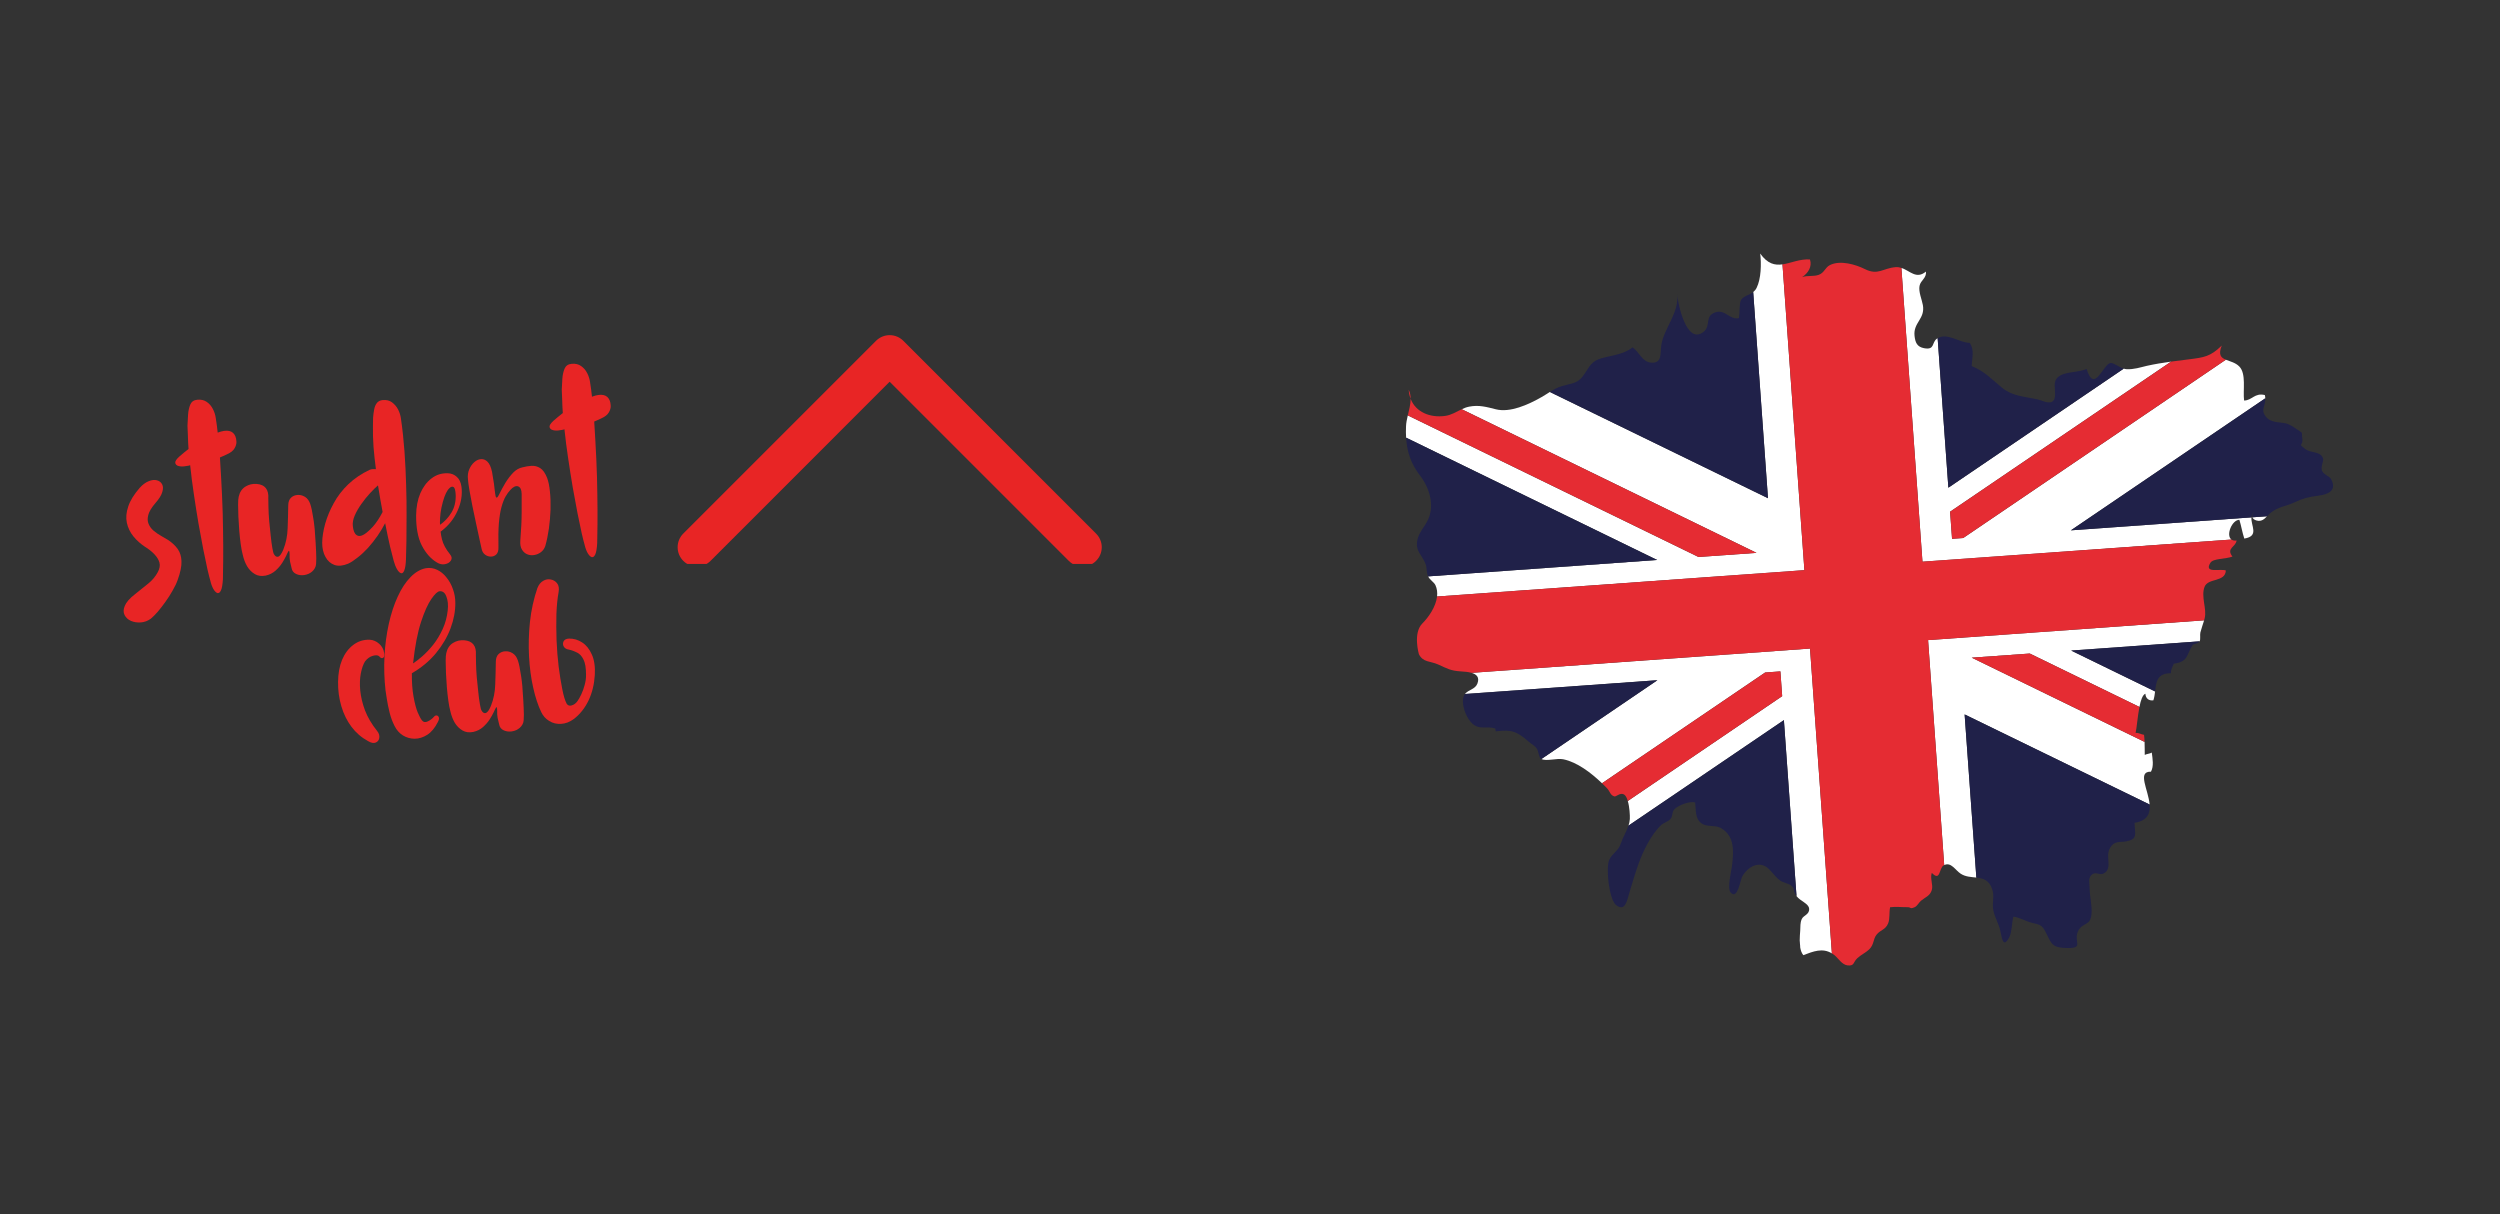 <svg xmlns="http://www.w3.org/2000/svg" xmlns:xlink="http://www.w3.org/1999/xlink" width="350" zoomAndPan="magnify" viewBox="0 0 262.5 127.5" height="170" preserveAspectRatio="xMidYMid meet" version="1.0"><rect x="0" y="0" width="262.5" height="127.5" fill="#333333" stroke="none"/><defs><g/><clipPath id="5389ca0489"><path d="M 71.152 35.191 L 115.77 35.191 L 115.77 59.215 L 71.152 59.215 Z M 71.152 35.191 " clip-rule="nonzero"/></clipPath><clipPath id="9525e779a7"><path d="M 153 68 L 193 68 L 193 101 L 153 101 Z M 153 68 " clip-rule="nonzero"/></clipPath><clipPath id="5f89fb4019"><path d="M 145.68 29.359 L 243.297 22.359 L 248.691 97.621 L 151.078 104.621 Z M 145.68 29.359 " clip-rule="nonzero"/></clipPath><clipPath id="b8e95f4db2"><path d="M 145.68 29.359 L 243.297 22.359 L 248.691 97.621 L 151.078 104.621 Z M 145.68 29.359 " clip-rule="nonzero"/></clipPath><clipPath id="faeb2c88c6"><path d="M 145.68 29.359 L 243.297 22.359 L 248.691 97.621 L 151.078 104.621 Z M 145.68 29.359 " clip-rule="nonzero"/></clipPath><clipPath id="63b4b4680f"><path d="M 236 54 L 239 54 L 239 55 L 236 55 Z M 236 54 " clip-rule="nonzero"/></clipPath><clipPath id="77daead85d"><path d="M 145.68 29.359 L 243.297 22.359 L 248.691 97.621 L 151.078 104.621 Z M 145.68 29.359 " clip-rule="nonzero"/></clipPath><clipPath id="92dac1e5db"><path d="M 145.68 29.359 L 243.297 22.359 L 248.691 97.621 L 151.078 104.621 Z M 145.68 29.359 " clip-rule="nonzero"/></clipPath><clipPath id="de4c781393"><path d="M 145.68 29.359 L 243.297 22.359 L 248.691 97.621 L 151.078 104.621 Z M 145.68 29.359 " clip-rule="nonzero"/></clipPath><clipPath id="72bb84d324"><path d="M 202 65 L 232 65 L 232 93 L 202 93 Z M 202 65 " clip-rule="nonzero"/></clipPath><clipPath id="f662ac3660"><path d="M 145.68 29.359 L 243.297 22.359 L 248.691 97.621 L 151.078 104.621 Z M 145.68 29.359 " clip-rule="nonzero"/></clipPath><clipPath id="e82203326f"><path d="M 145.68 29.359 L 243.297 22.359 L 248.691 97.621 L 151.078 104.621 Z M 145.68 29.359 " clip-rule="nonzero"/></clipPath><clipPath id="ebf44de76a"><path d="M 145.68 29.359 L 243.297 22.359 L 248.691 97.621 L 151.078 104.621 Z M 145.68 29.359 " clip-rule="nonzero"/></clipPath><clipPath id="e428bacb23"><path d="M 147 26 L 190 26 L 190 63 L 147 63 Z M 147 26 " clip-rule="nonzero"/></clipPath><clipPath id="3313660d3c"><path d="M 145.68 29.359 L 243.297 22.359 L 248.691 97.621 L 151.078 104.621 Z M 145.68 29.359 " clip-rule="nonzero"/></clipPath><clipPath id="f32a27fe91"><path d="M 145.68 29.359 L 243.297 22.359 L 248.691 97.621 L 151.078 104.621 Z M 145.68 29.359 " clip-rule="nonzero"/></clipPath><clipPath id="6370c71424"><path d="M 145.68 29.359 L 243.297 22.359 L 248.691 97.621 L 151.078 104.621 Z M 145.68 29.359 " clip-rule="nonzero"/></clipPath><clipPath id="df202af32d"><path d="M 199 28 L 238 28 L 238 59 L 199 59 Z M 199 28 " clip-rule="nonzero"/></clipPath><clipPath id="48510f4551"><path d="M 145.68 29.359 L 243.297 22.359 L 248.691 97.621 L 151.078 104.621 Z M 145.68 29.359 " clip-rule="nonzero"/></clipPath><clipPath id="698f83bf54"><path d="M 145.68 29.359 L 243.297 22.359 L 248.691 97.621 L 151.078 104.621 Z M 145.68 29.359 " clip-rule="nonzero"/></clipPath><clipPath id="59c751bbe1"><path d="M 145.68 29.359 L 243.297 22.359 L 248.691 97.621 L 151.078 104.621 Z M 145.68 29.359 " clip-rule="nonzero"/></clipPath><clipPath id="3bcb4dc43f"><path d="M 147 45 L 174 45 L 174 61 L 147 61 Z M 147 45 " clip-rule="nonzero"/></clipPath><clipPath id="909d3a3781"><path d="M 145.68 29.359 L 243.297 22.359 L 248.691 97.621 L 151.078 104.621 Z M 145.68 29.359 " clip-rule="nonzero"/></clipPath><clipPath id="336fe996c7"><path d="M 145.68 29.359 L 243.297 22.359 L 248.691 97.621 L 151.078 104.621 Z M 145.68 29.359 " clip-rule="nonzero"/></clipPath><clipPath id="81b1c688a7"><path d="M 145.68 29.359 L 243.297 22.359 L 248.691 97.621 L 151.078 104.621 Z M 145.68 29.359 " clip-rule="nonzero"/></clipPath><clipPath id="6fbb0f18cb"><path d="M 153 71 L 175 71 L 175 80 L 153 80 Z M 153 71 " clip-rule="nonzero"/></clipPath><clipPath id="c8be30200b"><path d="M 145.68 29.359 L 243.297 22.359 L 248.691 97.621 L 151.078 104.621 Z M 145.68 29.359 " clip-rule="nonzero"/></clipPath><clipPath id="4b0a95bea8"><path d="M 145.68 29.359 L 243.297 22.359 L 248.691 97.621 L 151.078 104.621 Z M 145.68 29.359 " clip-rule="nonzero"/></clipPath><clipPath id="cea0eeafa1"><path d="M 145.68 29.359 L 243.297 22.359 L 248.691 97.621 L 151.078 104.621 Z M 145.68 29.359 " clip-rule="nonzero"/></clipPath><clipPath id="9e6396dad1"><path d="M 188 98 L 190 98 L 190 100 L 188 100 Z M 188 98 " clip-rule="nonzero"/></clipPath><clipPath id="532df3c83f"><path d="M 145.68 29.359 L 243.297 22.359 L 248.691 97.621 L 151.078 104.621 Z M 145.68 29.359 " clip-rule="nonzero"/></clipPath><clipPath id="c8f041eb23"><path d="M 145.68 29.359 L 243.297 22.359 L 248.691 97.621 L 151.078 104.621 Z M 145.68 29.359 " clip-rule="nonzero"/></clipPath><clipPath id="b32fd0ce82"><path d="M 145.68 29.359 L 243.297 22.359 L 248.691 97.621 L 151.078 104.621 Z M 145.68 29.359 " clip-rule="nonzero"/></clipPath><clipPath id="2fd8bce8f7"><path d="M 168 75 L 189 75 L 189 96 L 168 96 Z M 168 75 " clip-rule="nonzero"/></clipPath><clipPath id="69548f79c6"><path d="M 145.68 29.359 L 243.297 22.359 L 248.691 97.621 L 151.078 104.621 Z M 145.68 29.359 " clip-rule="nonzero"/></clipPath><clipPath id="b5e11f16ca"><path d="M 145.68 29.359 L 243.297 22.359 L 248.691 97.621 L 151.078 104.621 Z M 145.68 29.359 " clip-rule="nonzero"/></clipPath><clipPath id="118f358f3a"><path d="M 145.68 29.359 L 243.297 22.359 L 248.691 97.621 L 151.078 104.621 Z M 145.68 29.359 " clip-rule="nonzero"/></clipPath><clipPath id="f009f1dafe"><path d="M 206 75 L 226 75 L 226 100 L 206 100 Z M 206 75 " clip-rule="nonzero"/></clipPath><clipPath id="5feb8ce79b"><path d="M 145.68 29.359 L 243.297 22.359 L 248.691 97.621 L 151.078 104.621 Z M 145.68 29.359 " clip-rule="nonzero"/></clipPath><clipPath id="23ace0ba86"><path d="M 145.68 29.359 L 243.297 22.359 L 248.691 97.621 L 151.078 104.621 Z M 145.68 29.359 " clip-rule="nonzero"/></clipPath><clipPath id="925f98160a"><path d="M 145.68 29.359 L 243.297 22.359 L 248.691 97.621 L 151.078 104.621 Z M 145.68 29.359 " clip-rule="nonzero"/></clipPath><clipPath id="309ba07b0a"><path d="M 203 35 L 223 35 L 223 52 L 203 52 Z M 203 35 " clip-rule="nonzero"/></clipPath><clipPath id="24109865ff"><path d="M 145.68 29.359 L 243.297 22.359 L 248.691 97.621 L 151.078 104.621 Z M 145.68 29.359 " clip-rule="nonzero"/></clipPath><clipPath id="90ed26fb2c"><path d="M 145.68 29.359 L 243.297 22.359 L 248.691 97.621 L 151.078 104.621 Z M 145.68 29.359 " clip-rule="nonzero"/></clipPath><clipPath id="e990b04e1b"><path d="M 145.68 29.359 L 243.297 22.359 L 248.691 97.621 L 151.078 104.621 Z M 145.68 29.359 " clip-rule="nonzero"/></clipPath><clipPath id="dc35c92579"><path d="M 162 30 L 186 30 L 186 53 L 162 53 Z M 162 30 " clip-rule="nonzero"/></clipPath><clipPath id="2f16527204"><path d="M 145.68 29.359 L 243.297 22.359 L 248.691 97.621 L 151.078 104.621 Z M 145.68 29.359 " clip-rule="nonzero"/></clipPath><clipPath id="748768c860"><path d="M 145.68 29.359 L 243.297 22.359 L 248.691 97.621 L 151.078 104.621 Z M 145.68 29.359 " clip-rule="nonzero"/></clipPath><clipPath id="e5aa42cc7d"><path d="M 145.68 29.359 L 243.297 22.359 L 248.691 97.621 L 151.078 104.621 Z M 145.68 29.359 " clip-rule="nonzero"/></clipPath><clipPath id="b9e13c6ce9"><path d="M 217 67 L 231 67 L 231 73 L 217 73 Z M 217 67 " clip-rule="nonzero"/></clipPath><clipPath id="b3f13b68f2"><path d="M 145.68 29.359 L 243.297 22.359 L 248.691 97.621 L 151.078 104.621 Z M 145.68 29.359 " clip-rule="nonzero"/></clipPath><clipPath id="365e3b2aca"><path d="M 145.68 29.359 L 243.297 22.359 L 248.691 97.621 L 151.078 104.621 Z M 145.68 29.359 " clip-rule="nonzero"/></clipPath><clipPath id="0dd07a0f41"><path d="M 145.68 29.359 L 243.297 22.359 L 248.691 97.621 L 151.078 104.621 Z M 145.68 29.359 " clip-rule="nonzero"/></clipPath><clipPath id="8be9d1274f"><path d="M 217 41 L 245 41 L 245 56 L 217 56 Z M 217 41 " clip-rule="nonzero"/></clipPath><clipPath id="d3279dce89"><path d="M 145.68 29.359 L 243.297 22.359 L 248.691 97.621 L 151.078 104.621 Z M 145.68 29.359 " clip-rule="nonzero"/></clipPath><clipPath id="2a70cf6590"><path d="M 145.68 29.359 L 243.297 22.359 L 248.691 97.621 L 151.078 104.621 Z M 145.68 29.359 " clip-rule="nonzero"/></clipPath><clipPath id="64d0b72c1c"><path d="M 145.68 29.359 L 243.297 22.359 L 248.691 97.621 L 151.078 104.621 Z M 145.68 29.359 " clip-rule="nonzero"/></clipPath><clipPath id="1d77959169"><path d="M 207 68 L 226 68 L 226 78 L 207 78 Z M 207 68 " clip-rule="nonzero"/></clipPath><clipPath id="f10b156799"><path d="M 145.68 29.359 L 243.297 22.359 L 248.691 97.621 L 151.078 104.621 Z M 145.68 29.359 " clip-rule="nonzero"/></clipPath><clipPath id="ade764db2a"><path d="M 145.68 29.359 L 243.297 22.359 L 248.691 97.621 L 151.078 104.621 Z M 145.68 29.359 " clip-rule="nonzero"/></clipPath><clipPath id="6d04c8f0de"><path d="M 145.68 29.359 L 243.297 22.359 L 248.691 97.621 L 151.078 104.621 Z M 145.68 29.359 " clip-rule="nonzero"/></clipPath><clipPath id="e7a8000b3a"><path d="M 204 36 L 234 36 L 234 57 L 204 57 Z M 204 36 " clip-rule="nonzero"/></clipPath><clipPath id="831be3656c"><path d="M 145.68 29.359 L 243.297 22.359 L 248.691 97.621 L 151.078 104.621 Z M 145.68 29.359 " clip-rule="nonzero"/></clipPath><clipPath id="66e3cbbea3"><path d="M 145.68 29.359 L 243.297 22.359 L 248.691 97.621 L 151.078 104.621 Z M 145.68 29.359 " clip-rule="nonzero"/></clipPath><clipPath id="aa2064d6a9"><path d="M 145.68 29.359 L 243.297 22.359 L 248.691 97.621 L 151.078 104.621 Z M 145.68 29.359 " clip-rule="nonzero"/></clipPath><clipPath id="8217742f26"><path d="M 147 40 L 149 40 L 149 42 L 147 42 Z M 147 40 " clip-rule="nonzero"/></clipPath><clipPath id="5088db0531"><path d="M 145.68 29.359 L 243.297 22.359 L 248.691 97.621 L 151.078 104.621 Z M 145.68 29.359 " clip-rule="nonzero"/></clipPath><clipPath id="914012eda2"><path d="M 145.68 29.359 L 243.297 22.359 L 248.691 97.621 L 151.078 104.621 Z M 145.68 29.359 " clip-rule="nonzero"/></clipPath><clipPath id="5951f11267"><path d="M 145.68 29.359 L 243.297 22.359 L 248.691 97.621 L 151.078 104.621 Z M 145.68 29.359 " clip-rule="nonzero"/></clipPath><clipPath id="695a3b0472"><path d="M 147 41 L 185 41 L 185 59 L 147 59 Z M 147 41 " clip-rule="nonzero"/></clipPath><clipPath id="7ee24b4602"><path d="M 145.68 29.359 L 243.297 22.359 L 248.691 97.621 L 151.078 104.621 Z M 145.68 29.359 " clip-rule="nonzero"/></clipPath><clipPath id="312eeaafaf"><path d="M 145.68 29.359 L 243.297 22.359 L 248.691 97.621 L 151.078 104.621 Z M 145.68 29.359 " clip-rule="nonzero"/></clipPath><clipPath id="94fa6365bc"><path d="M 145.68 29.359 L 243.297 22.359 L 248.691 97.621 L 151.078 104.621 Z M 145.68 29.359 " clip-rule="nonzero"/></clipPath><clipPath id="f363b5b253"><path d="M 168 70 L 188 70 L 188 85 L 168 85 Z M 168 70 " clip-rule="nonzero"/></clipPath><clipPath id="fc4eaa6b7f"><path d="M 145.68 29.359 L 243.297 22.359 L 248.691 97.621 L 151.078 104.621 Z M 145.68 29.359 " clip-rule="nonzero"/></clipPath><clipPath id="047bff06b1"><path d="M 145.68 29.359 L 243.297 22.359 L 248.691 97.621 L 151.078 104.621 Z M 145.68 29.359 " clip-rule="nonzero"/></clipPath><clipPath id="6ee27c1ed9"><path d="M 145.68 29.359 L 243.297 22.359 L 248.691 97.621 L 151.078 104.621 Z M 145.68 29.359 " clip-rule="nonzero"/></clipPath><clipPath id="af0bbfe809"><path d="M 148 27 L 235 27 L 235 102 L 148 102 Z M 148 27 " clip-rule="nonzero"/></clipPath><clipPath id="5cf330bd55"><path d="M 145.68 29.359 L 243.297 22.359 L 248.691 97.621 L 151.078 104.621 Z M 145.68 29.359 " clip-rule="nonzero"/></clipPath><clipPath id="1a9141b283"><path d="M 145.68 29.359 L 243.297 22.359 L 248.691 97.621 L 151.078 104.621 Z M 145.68 29.359 " clip-rule="nonzero"/></clipPath><clipPath id="0e4c2c596f"><path d="M 145.68 29.359 L 243.297 22.359 L 248.691 97.621 L 151.078 104.621 Z M 145.68 29.359 " clip-rule="nonzero"/></clipPath></defs><g clip-path="url(#5389ca0489)"><path fill="#e82525" d="M 115.086 58.891 C 114.723 59.258 114.215 59.488 113.656 59.488 C 113.094 59.488 112.59 59.258 112.223 58.891 L 93.414 40.082 L 74.609 58.891 C 74.242 59.258 73.734 59.484 73.176 59.484 C 72.059 59.484 71.152 58.578 71.152 57.457 C 71.152 56.898 71.379 56.391 71.742 56.027 L 91.984 35.785 C 92.348 35.422 92.855 35.191 93.414 35.191 C 93.977 35.191 94.48 35.418 94.848 35.785 L 115.086 56.027 C 115.453 56.391 115.684 56.898 115.684 57.457 C 115.684 58.02 115.457 58.523 115.086 58.891 Z M 115.086 58.891 " fill-opacity="1" fill-rule="nonzero"/></g><g fill="#e82525" fill-opacity="1"><g transform="translate(13.586, 61.494)"><g><path d="M 2.734 -8.672 C 2.328 -8.203 2.078 -7.785 1.984 -7.422 C 1.891 -7.066 1.898 -6.754 2.016 -6.484 C 2.129 -6.211 2.305 -5.973 2.547 -5.766 C 2.797 -5.555 3.062 -5.375 3.344 -5.219 C 3.625 -5.062 3.863 -4.922 4.062 -4.797 C 4.488 -4.516 4.828 -4.195 5.078 -3.844 C 5.328 -3.488 5.457 -3.055 5.469 -2.547 C 5.488 -2.047 5.359 -1.406 5.078 -0.625 C 4.961 -0.281 4.785 0.094 4.547 0.5 C 4.316 0.914 4.062 1.316 3.781 1.703 C 3.508 2.086 3.238 2.438 2.969 2.75 C 2.695 3.062 2.457 3.301 2.25 3.469 C 1.938 3.695 1.594 3.828 1.219 3.859 C 0.844 3.891 0.492 3.836 0.172 3.703 C -0.141 3.566 -0.363 3.363 -0.5 3.094 C -0.645 2.82 -0.641 2.5 -0.484 2.125 C -0.336 1.75 0.016 1.344 0.578 0.906 C 1.141 0.445 1.617 0.062 2.016 -0.25 C 2.41 -0.57 2.734 -0.961 2.984 -1.422 C 3.18 -1.785 3.238 -2.117 3.156 -2.422 C 3.07 -2.723 2.895 -3.016 2.625 -3.297 C 2.352 -3.586 2.023 -3.848 1.641 -4.078 C 1.172 -4.391 0.766 -4.754 0.422 -5.172 C 0.078 -5.598 -0.148 -6.07 -0.266 -6.594 C -0.379 -7.125 -0.332 -7.691 -0.125 -8.297 C 0.07 -8.91 0.473 -9.566 1.078 -10.266 C 1.391 -10.609 1.707 -10.844 2.031 -10.969 C 2.352 -11.102 2.641 -11.133 2.891 -11.062 C 3.141 -11 3.32 -10.859 3.438 -10.641 C 3.551 -10.43 3.555 -10.16 3.453 -9.828 C 3.359 -9.492 3.117 -9.109 2.734 -8.672 Z M 2.734 -8.672 "/></g></g></g><g fill="#e82525" fill-opacity="1"><g transform="translate(19.514, 60.925)"><g><path d="M 5.203 -15.109 C 5.266 -14.961 5.301 -14.773 5.312 -14.547 C 5.32 -14.316 5.254 -14.082 5.109 -13.844 C 4.973 -13.602 4.707 -13.395 4.312 -13.219 C 4.195 -13.156 4.07 -13.098 3.938 -13.047 C 3.812 -12.992 3.691 -12.941 3.578 -12.891 C 3.66 -11.617 3.734 -10.316 3.797 -8.984 C 3.859 -7.66 3.895 -6.414 3.906 -5.25 C 3.926 -4.082 3.93 -3.039 3.922 -2.125 C 3.91 -1.219 3.898 -0.547 3.891 -0.109 C 3.859 0.453 3.789 0.844 3.688 1.062 C 3.582 1.289 3.457 1.383 3.312 1.344 C 3.176 1.301 3.035 1.16 2.891 0.922 C 2.754 0.68 2.645 0.379 2.562 0.016 C 2.5 -0.191 2.398 -0.582 2.266 -1.156 C 2.141 -1.727 1.992 -2.426 1.828 -3.25 C 1.672 -4.07 1.504 -4.973 1.328 -5.953 C 1.16 -6.941 1 -7.961 0.844 -9.016 C 0.688 -10.066 0.555 -11.086 0.453 -12.078 C 0.367 -12.047 0.285 -12.023 0.203 -12.016 C 0.117 -12.004 0.051 -11.992 0 -11.984 C -0.27 -11.93 -0.516 -11.93 -0.734 -11.984 C -0.953 -12.035 -1.078 -12.145 -1.109 -12.312 C -1.141 -12.477 -1.004 -12.695 -0.703 -12.969 C -0.398 -13.238 -0.07 -13.508 0.281 -13.781 C 0.25 -14.227 0.227 -14.656 0.219 -15.062 C 0.207 -15.477 0.191 -15.875 0.172 -16.25 C 0.191 -16.613 0.211 -17 0.234 -17.406 C 0.266 -17.812 0.344 -18.16 0.469 -18.453 C 0.602 -18.754 0.848 -18.922 1.203 -18.953 C 1.598 -18.992 1.93 -18.914 2.203 -18.719 C 2.473 -18.531 2.688 -18.281 2.844 -17.969 C 3 -17.664 3.098 -17.352 3.141 -17.031 C 3.223 -16.531 3.289 -16.02 3.344 -15.5 C 4.32 -15.863 4.941 -15.734 5.203 -15.109 Z M 5.203 -15.109 "/></g></g></g><g fill="#e82525" fill-opacity="1"><g transform="translate(25.219, 60.377)"><g><path d="M -0.156 -8.219 C -0.051 -8.695 0.18 -9.051 0.547 -9.281 C 0.91 -9.508 1.312 -9.602 1.75 -9.562 C 2.613 -9.488 3.016 -8.973 2.953 -8.016 C 2.953 -7.828 2.957 -7.52 2.969 -7.094 C 2.977 -6.664 3.004 -6.191 3.047 -5.672 C 3.098 -5.16 3.148 -4.648 3.203 -4.141 C 3.254 -3.641 3.312 -3.207 3.375 -2.844 C 3.438 -2.488 3.492 -2.27 3.547 -2.188 C 3.672 -1.969 3.816 -1.879 3.984 -1.922 C 4.16 -1.973 4.344 -2.223 4.531 -2.672 C 4.812 -3.379 4.961 -4.129 4.984 -4.922 C 5.016 -5.711 5.035 -6.52 5.047 -7.344 C 5.055 -7.688 5.156 -7.945 5.344 -8.125 C 5.539 -8.301 5.77 -8.395 6.031 -8.406 C 6.301 -8.426 6.562 -8.359 6.812 -8.203 C 7.062 -8.047 7.242 -7.797 7.359 -7.453 C 7.473 -7.117 7.57 -6.66 7.656 -6.078 C 7.707 -5.805 7.75 -5.516 7.781 -5.203 C 7.82 -4.898 7.848 -4.598 7.859 -4.297 C 7.91 -3.66 7.945 -3.062 7.969 -2.5 C 8 -1.938 8 -1.488 7.969 -1.156 C 7.945 -0.852 7.805 -0.586 7.547 -0.359 C 7.328 -0.172 7.062 -0.051 6.75 0 C 6.438 0.051 6.145 0.016 5.875 -0.109 C 5.602 -0.234 5.441 -0.445 5.391 -0.75 C 5.336 -0.977 5.285 -1.203 5.234 -1.422 C 5.191 -1.648 5.176 -1.91 5.188 -2.203 C 5.176 -2.492 5.141 -2.598 5.078 -2.516 C 5.023 -2.441 4.938 -2.266 4.812 -1.984 C 4.719 -1.785 4.582 -1.547 4.406 -1.266 C 4.227 -0.984 3.992 -0.711 3.703 -0.453 C 3.422 -0.203 3.078 -0.031 2.672 0.062 C 2.242 0.145 1.867 0.094 1.547 -0.094 C 1.223 -0.281 0.953 -0.551 0.734 -0.906 C 0.523 -1.27 0.367 -1.68 0.266 -2.141 C 0.191 -2.41 0.125 -2.766 0.062 -3.203 C 0 -3.648 -0.051 -4.125 -0.094 -4.625 C -0.133 -5.125 -0.164 -5.617 -0.188 -6.109 C -0.207 -6.598 -0.219 -7.031 -0.219 -7.406 C -0.219 -7.781 -0.195 -8.051 -0.156 -8.219 Z M -0.156 -8.219 "/></g></g></g><g fill="#e82525" fill-opacity="1"><g transform="translate(33.768, 59.557)"><g><path d="M 8.328 -15.625 C 8.492 -14.5 8.617 -13.344 8.703 -12.156 C 8.785 -10.977 8.844 -9.816 8.875 -8.672 C 8.914 -7.523 8.93 -6.441 8.922 -5.422 C 8.922 -4.41 8.914 -3.508 8.906 -2.719 C 8.895 -1.926 8.879 -1.297 8.859 -0.828 C 8.836 -0.266 8.773 0.129 8.672 0.359 C 8.578 0.586 8.461 0.676 8.328 0.625 C 8.191 0.582 8.051 0.438 7.906 0.188 C 7.77 -0.051 7.656 -0.348 7.562 -0.703 C 7.477 -1.004 7.352 -1.492 7.188 -2.172 C 7.031 -2.848 6.859 -3.664 6.672 -4.625 C 6.453 -4.195 6.188 -3.754 5.875 -3.297 C 5.562 -2.848 5.227 -2.426 4.875 -2.031 C 4.52 -1.645 4.156 -1.305 3.781 -1.016 C 3.414 -0.723 3.086 -0.508 2.797 -0.375 C 2.254 -0.145 1.773 -0.098 1.359 -0.234 C 0.953 -0.379 0.633 -0.66 0.406 -1.078 C 0.176 -1.492 0.062 -1.988 0.062 -2.562 C 0.07 -3.164 0.176 -3.832 0.375 -4.562 C 0.582 -5.289 0.883 -6.016 1.281 -6.734 C 1.676 -7.461 2.188 -8.125 2.812 -8.719 C 3.445 -9.32 4.188 -9.82 5.031 -10.219 C 5.145 -10.27 5.258 -10.297 5.375 -10.297 C 5.488 -10.305 5.598 -10.305 5.703 -10.297 C 5.598 -11.078 5.516 -11.848 5.453 -12.609 C 5.398 -13.379 5.379 -14.117 5.391 -14.828 C 5.391 -15.109 5.395 -15.395 5.406 -15.688 C 5.426 -15.977 5.461 -16.266 5.516 -16.547 C 5.566 -16.828 5.66 -17.055 5.797 -17.234 C 5.941 -17.422 6.145 -17.523 6.406 -17.547 C 6.801 -17.586 7.129 -17.508 7.391 -17.312 C 7.66 -17.113 7.875 -16.863 8.031 -16.562 C 8.188 -16.258 8.285 -15.945 8.328 -15.625 Z M 4.453 -3.438 C 4.723 -3.602 5.035 -3.879 5.391 -4.266 C 5.742 -4.66 6.082 -5.172 6.406 -5.797 C 6.32 -6.242 6.238 -6.703 6.156 -7.172 C 6.082 -7.641 6.004 -8.113 5.922 -8.594 C 5.691 -8.395 5.414 -8.125 5.094 -7.781 C 4.781 -7.445 4.477 -7.07 4.188 -6.656 C 3.895 -6.25 3.66 -5.844 3.484 -5.438 C 3.305 -5.031 3.238 -4.648 3.281 -4.297 C 3.332 -3.828 3.461 -3.52 3.672 -3.375 C 3.891 -3.227 4.148 -3.25 4.453 -3.438 Z M 4.453 -3.438 "/></g></g></g><g fill="#e82525" fill-opacity="1"><g transform="translate(43.927, 58.582)"><g><path d="M 3.094 -8.891 C 3.457 -8.879 3.77 -8.754 4.031 -8.516 C 4.301 -8.285 4.469 -7.93 4.531 -7.453 C 4.633 -6.617 4.492 -5.781 4.109 -4.938 C 3.734 -4.094 3.16 -3.379 2.391 -2.797 C 2.203 -2.641 2.051 -2.582 1.938 -2.625 C 1.82 -2.676 1.781 -2.781 1.812 -2.938 C 1.844 -3.102 1.973 -3.266 2.203 -3.422 C 2.754 -3.805 3.18 -4.258 3.484 -4.781 C 3.797 -5.301 3.941 -5.91 3.922 -6.609 C 3.898 -7.078 3.828 -7.352 3.703 -7.438 C 3.578 -7.52 3.438 -7.488 3.281 -7.344 C 3.133 -7.207 3.004 -7.02 2.891 -6.781 C 2.773 -6.531 2.664 -6.219 2.562 -5.844 C 2.457 -5.469 2.379 -5.086 2.328 -4.703 C 2.285 -4.316 2.266 -3.992 2.266 -3.734 C 2.285 -3.035 2.359 -2.438 2.484 -1.938 C 2.609 -1.438 2.891 -0.914 3.328 -0.375 C 3.516 -0.145 3.547 0.066 3.422 0.266 C 3.297 0.473 3.086 0.602 2.797 0.656 C 2.504 0.719 2.207 0.648 1.906 0.453 C 1.281 0.066 0.766 -0.52 0.359 -1.312 C -0.047 -2.113 -0.242 -3.164 -0.234 -4.469 C -0.223 -5.344 -0.078 -6.113 0.203 -6.781 C 0.492 -7.445 0.883 -7.969 1.375 -8.344 C 1.863 -8.727 2.438 -8.91 3.094 -8.891 Z M 3.094 -8.891 "/></g></g></g><g fill="#e82525" fill-opacity="1"><g transform="translate(49.118, 58.084)"><g><path d="M 0.016 -7.766 C -0.023 -8.16 0.02 -8.508 0.156 -8.812 C 0.289 -9.125 0.469 -9.375 0.688 -9.562 C 0.914 -9.758 1.148 -9.863 1.391 -9.875 C 1.641 -9.895 1.867 -9.801 2.078 -9.594 C 2.285 -9.383 2.441 -9.031 2.547 -8.531 C 2.641 -8 2.707 -7.582 2.75 -7.281 C 2.789 -6.977 2.816 -6.754 2.828 -6.609 C 2.848 -6.461 2.863 -6.344 2.875 -6.25 C 2.895 -6.031 2.938 -5.895 3 -5.844 C 3.062 -5.789 3.156 -5.895 3.281 -6.156 C 3.488 -6.57 3.711 -6.984 3.953 -7.391 C 4.203 -7.797 4.473 -8.148 4.766 -8.453 C 5.055 -8.754 5.383 -8.941 5.75 -9.016 C 6.051 -9.098 6.363 -9.148 6.688 -9.172 C 7.008 -9.191 7.312 -9.113 7.594 -8.938 C 7.883 -8.758 8.129 -8.414 8.328 -7.906 C 8.473 -7.52 8.57 -7.035 8.625 -6.453 C 8.688 -5.879 8.707 -5.254 8.688 -4.578 C 8.664 -3.91 8.609 -3.242 8.516 -2.578 C 8.422 -1.922 8.297 -1.316 8.141 -0.766 C 8.055 -0.504 7.91 -0.289 7.703 -0.125 C 7.492 0.039 7.258 0.145 7 0.188 C 6.75 0.238 6.504 0.219 6.266 0.125 C 6.023 0.031 5.832 -0.133 5.688 -0.375 C 5.539 -0.613 5.484 -0.938 5.516 -1.344 C 5.609 -2.469 5.656 -3.457 5.656 -4.312 C 5.656 -5.164 5.656 -5.805 5.656 -6.234 C 5.645 -6.672 5.52 -6.93 5.281 -7.016 C 5.039 -7.098 4.77 -6.973 4.469 -6.641 C 4.301 -6.461 4.133 -6.234 3.969 -5.953 C 3.812 -5.68 3.672 -5.32 3.547 -4.875 C 3.422 -4.438 3.328 -3.867 3.266 -3.172 C 3.211 -2.473 3.195 -1.613 3.219 -0.594 C 3.227 -0.27 3.156 -0.031 3 0.125 C 2.844 0.281 2.648 0.359 2.422 0.359 C 2.191 0.359 1.984 0.285 1.797 0.141 C 1.609 -0.004 1.488 -0.223 1.438 -0.516 C 1.383 -0.742 1.305 -1.098 1.203 -1.578 C 1.098 -2.055 0.984 -2.586 0.859 -3.172 C 0.734 -3.766 0.609 -4.359 0.484 -4.953 C 0.367 -5.555 0.266 -6.109 0.172 -6.609 C 0.086 -7.117 0.035 -7.504 0.016 -7.766 Z M 0.016 -7.766 "/></g></g></g><g fill="#e82525" fill-opacity="1"><g transform="translate(58.814, 57.154)"><g><path d="M 5.203 -15.109 C 5.266 -14.961 5.301 -14.773 5.312 -14.547 C 5.32 -14.316 5.254 -14.082 5.109 -13.844 C 4.973 -13.602 4.707 -13.395 4.312 -13.219 C 4.195 -13.156 4.07 -13.098 3.938 -13.047 C 3.812 -12.992 3.691 -12.941 3.578 -12.891 C 3.66 -11.617 3.734 -10.316 3.797 -8.984 C 3.859 -7.66 3.895 -6.414 3.906 -5.25 C 3.926 -4.082 3.93 -3.039 3.922 -2.125 C 3.91 -1.219 3.898 -0.547 3.891 -0.109 C 3.859 0.453 3.789 0.844 3.688 1.062 C 3.582 1.289 3.457 1.383 3.312 1.344 C 3.176 1.301 3.035 1.16 2.891 0.922 C 2.754 0.68 2.645 0.379 2.562 0.016 C 2.5 -0.191 2.398 -0.582 2.266 -1.156 C 2.141 -1.727 1.992 -2.426 1.828 -3.25 C 1.672 -4.07 1.504 -4.973 1.328 -5.953 C 1.16 -6.941 1 -7.961 0.844 -9.016 C 0.688 -10.066 0.555 -11.086 0.453 -12.078 C 0.367 -12.047 0.285 -12.023 0.203 -12.016 C 0.117 -12.004 0.051 -11.992 0 -11.984 C -0.27 -11.93 -0.516 -11.93 -0.734 -11.984 C -0.953 -12.035 -1.078 -12.145 -1.109 -12.312 C -1.141 -12.477 -1.004 -12.695 -0.703 -12.969 C -0.398 -13.238 -0.07 -13.508 0.281 -13.781 C 0.25 -14.227 0.227 -14.656 0.219 -15.062 C 0.207 -15.477 0.191 -15.875 0.172 -16.25 C 0.191 -16.613 0.211 -17 0.234 -17.406 C 0.266 -17.812 0.344 -18.16 0.469 -18.453 C 0.602 -18.754 0.848 -18.922 1.203 -18.953 C 1.598 -18.992 1.93 -18.914 2.203 -18.719 C 2.473 -18.531 2.688 -18.281 2.844 -17.969 C 3 -17.664 3.098 -17.352 3.141 -17.031 C 3.223 -16.531 3.289 -16.02 3.344 -15.5 C 4.32 -15.863 4.941 -15.734 5.203 -15.109 Z M 5.203 -15.109 "/></g></g></g><g fill="#e82525" fill-opacity="1"><g transform="translate(18.216, 79.556)"><g/></g></g><g fill="#e82525" fill-opacity="1"><g transform="translate(21.625, 79.229)"><g/></g></g><g fill="#e82525" fill-opacity="1"><g transform="translate(25.035, 78.902)"><g/></g></g><g fill="#e82525" fill-opacity="1"><g transform="translate(28.444, 78.575)"><g/></g></g><g fill="#e82525" fill-opacity="1"><g transform="translate(31.853, 78.248)"><g/></g></g><g fill="#e82525" fill-opacity="1"><g transform="translate(35.263, 77.921)"><g><path d="M 3.562 -10.75 C 3.926 -10.727 4.254 -10.586 4.547 -10.328 C 4.836 -10.078 5.016 -9.75 5.078 -9.344 C 5.129 -9.094 5.086 -8.926 4.953 -8.844 C 4.828 -8.77 4.691 -8.828 4.547 -9.016 C 4.422 -9.129 4.203 -9.145 3.891 -9.062 C 3.578 -8.977 3.301 -8.781 3.062 -8.469 C 2.875 -8.164 2.727 -7.75 2.625 -7.219 C 2.52 -6.688 2.5 -6.086 2.562 -5.422 C 2.625 -4.766 2.789 -4.066 3.062 -3.328 C 3.344 -2.598 3.77 -1.875 4.344 -1.156 C 4.531 -0.926 4.602 -0.688 4.562 -0.438 C 4.52 -0.195 4.395 -0.035 4.188 0.047 C 3.977 0.141 3.707 0.086 3.375 -0.109 C 2.688 -0.484 2.109 -0.984 1.641 -1.609 C 1.172 -2.234 0.816 -2.953 0.578 -3.766 C 0.336 -4.586 0.223 -5.438 0.234 -6.312 C 0.242 -7.207 0.383 -7.984 0.656 -8.641 C 0.938 -9.305 1.328 -9.828 1.828 -10.203 C 2.328 -10.586 2.906 -10.77 3.562 -10.75 Z M 3.562 -10.75 "/></g></g></g><g fill="#e82525" fill-opacity="1"><g transform="translate(40.762, 77.393)"><g><path d="M 3.969 -17.734 C 4.383 -17.797 4.773 -17.738 5.141 -17.562 C 5.516 -17.383 5.844 -17.113 6.125 -16.75 C 6.414 -16.395 6.641 -15.988 6.797 -15.531 C 6.961 -15.082 7.047 -14.602 7.047 -14.094 C 7.055 -13.238 6.891 -12.348 6.547 -11.422 C 6.203 -10.504 5.691 -9.633 5.016 -8.812 C 4.336 -7.988 3.492 -7.285 2.484 -6.703 C 2.473 -5.773 2.531 -4.961 2.656 -4.266 C 2.781 -3.566 2.926 -3.008 3.094 -2.594 C 3.27 -2.188 3.422 -1.906 3.547 -1.75 C 3.691 -1.562 3.891 -1.523 4.141 -1.641 C 4.391 -1.754 4.609 -1.914 4.797 -2.125 C 4.891 -2.238 4.988 -2.285 5.094 -2.266 C 5.195 -2.254 5.27 -2.191 5.312 -2.078 C 5.363 -1.961 5.328 -1.789 5.203 -1.562 C 4.898 -0.957 4.531 -0.516 4.094 -0.234 C 3.664 0.035 3.227 0.172 2.781 0.172 C 2.332 0.172 1.922 0.055 1.547 -0.172 C 1.172 -0.41 0.879 -0.738 0.672 -1.156 C 0.441 -1.602 0.266 -2.082 0.141 -2.594 C 0.016 -3.102 -0.078 -3.566 -0.141 -3.984 C -0.211 -4.398 -0.258 -4.703 -0.281 -4.891 C -0.414 -6.086 -0.453 -7.285 -0.391 -8.484 C -0.328 -9.68 -0.176 -10.816 0.062 -11.891 C 0.301 -12.961 0.613 -13.914 1 -14.75 C 1.383 -15.594 1.832 -16.273 2.344 -16.797 C 2.852 -17.316 3.395 -17.629 3.969 -17.734 Z M 6.25 -13.312 C 6.312 -13.863 6.266 -14.344 6.109 -14.75 C 5.961 -15.156 5.723 -15.344 5.391 -15.312 C 5.18 -15.289 4.895 -15.02 4.531 -14.5 C 4.164 -13.977 3.801 -13.164 3.438 -12.062 C 3.082 -10.969 2.805 -9.523 2.609 -7.734 C 2.867 -7.898 3.188 -8.145 3.562 -8.469 C 3.945 -8.801 4.332 -9.207 4.719 -9.688 C 5.102 -10.176 5.438 -10.727 5.719 -11.344 C 6 -11.957 6.176 -12.613 6.25 -13.312 Z M 6.25 -13.312 "/></g></g></g><g fill="#e82525" fill-opacity="1"><g transform="translate(47.015, 76.793)"><g><path d="M -0.156 -8.219 C -0.051 -8.695 0.18 -9.051 0.547 -9.281 C 0.91 -9.508 1.312 -9.602 1.75 -9.562 C 2.613 -9.488 3.016 -8.973 2.953 -8.016 C 2.953 -7.828 2.957 -7.52 2.969 -7.094 C 2.977 -6.664 3.004 -6.191 3.047 -5.672 C 3.098 -5.16 3.148 -4.648 3.203 -4.141 C 3.254 -3.641 3.312 -3.207 3.375 -2.844 C 3.438 -2.488 3.492 -2.27 3.547 -2.188 C 3.672 -1.969 3.816 -1.879 3.984 -1.922 C 4.16 -1.973 4.344 -2.223 4.531 -2.672 C 4.812 -3.379 4.961 -4.129 4.984 -4.922 C 5.016 -5.711 5.035 -6.52 5.047 -7.344 C 5.055 -7.688 5.156 -7.945 5.344 -8.125 C 5.539 -8.301 5.77 -8.395 6.031 -8.406 C 6.301 -8.426 6.562 -8.359 6.812 -8.203 C 7.062 -8.047 7.242 -7.797 7.359 -7.453 C 7.473 -7.117 7.57 -6.66 7.656 -6.078 C 7.707 -5.805 7.75 -5.516 7.781 -5.203 C 7.82 -4.898 7.848 -4.598 7.859 -4.297 C 7.91 -3.66 7.945 -3.062 7.969 -2.5 C 8 -1.938 8 -1.488 7.969 -1.156 C 7.945 -0.852 7.805 -0.586 7.547 -0.359 C 7.328 -0.172 7.062 -0.051 6.75 0 C 6.438 0.051 6.145 0.016 5.875 -0.109 C 5.602 -0.234 5.441 -0.445 5.391 -0.75 C 5.336 -0.977 5.285 -1.203 5.234 -1.422 C 5.191 -1.648 5.176 -1.91 5.188 -2.203 C 5.176 -2.492 5.141 -2.598 5.078 -2.516 C 5.023 -2.441 4.938 -2.266 4.812 -1.984 C 4.719 -1.785 4.582 -1.547 4.406 -1.266 C 4.227 -0.984 3.992 -0.711 3.703 -0.453 C 3.422 -0.203 3.078 -0.031 2.672 0.062 C 2.242 0.145 1.867 0.094 1.547 -0.094 C 1.223 -0.281 0.953 -0.551 0.734 -0.906 C 0.523 -1.27 0.367 -1.68 0.266 -2.141 C 0.191 -2.41 0.125 -2.766 0.062 -3.203 C 0 -3.648 -0.051 -4.125 -0.094 -4.625 C -0.133 -5.125 -0.164 -5.617 -0.188 -6.109 C -0.207 -6.598 -0.219 -7.031 -0.219 -7.406 C -0.219 -7.781 -0.195 -8.051 -0.156 -8.219 Z M -0.156 -8.219 "/></g></g></g><g fill="#e82525" fill-opacity="1"><g transform="translate(55.564, 75.973)"><g><path d="M 3.094 -13.828 C 2.969 -13.148 2.891 -12.367 2.859 -11.484 C 2.836 -10.609 2.844 -9.691 2.875 -8.734 C 2.914 -7.785 2.988 -6.867 3.094 -5.984 C 3.207 -5.109 3.332 -4.328 3.469 -3.641 C 3.602 -2.953 3.754 -2.441 3.922 -2.109 C 4.047 -1.898 4.227 -1.832 4.469 -1.906 C 4.707 -1.977 4.906 -2.125 5.062 -2.344 C 5.195 -2.531 5.332 -2.77 5.469 -3.062 C 5.613 -3.363 5.734 -3.695 5.828 -4.062 C 5.93 -4.426 5.977 -4.785 5.969 -5.141 C 5.969 -5.848 5.879 -6.375 5.703 -6.719 C 5.535 -7.07 5.312 -7.316 5.031 -7.453 C 4.75 -7.598 4.457 -7.703 4.156 -7.766 C 3.906 -7.805 3.727 -7.914 3.625 -8.094 C 3.531 -8.27 3.523 -8.445 3.609 -8.625 C 3.703 -8.812 3.895 -8.91 4.188 -8.922 C 4.676 -8.93 5.133 -8.797 5.562 -8.516 C 5.988 -8.242 6.328 -7.82 6.578 -7.25 C 6.836 -6.688 6.941 -5.969 6.891 -5.094 C 6.828 -4.102 6.609 -3.211 6.234 -2.422 C 5.859 -1.641 5.352 -1 4.719 -0.5 C 4.27 -0.164 3.816 0.008 3.359 0.031 C 2.898 0.062 2.484 -0.035 2.109 -0.266 C 1.734 -0.492 1.453 -0.805 1.266 -1.203 C 0.93 -1.898 0.648 -2.754 0.422 -3.766 C 0.191 -4.785 0.047 -5.883 -0.016 -7.062 C -0.078 -8.227 -0.047 -9.426 0.078 -10.656 C 0.211 -11.895 0.473 -13.082 0.859 -14.219 C 1.004 -14.582 1.207 -14.836 1.469 -14.984 C 1.738 -15.141 2.008 -15.188 2.281 -15.125 C 2.551 -15.07 2.77 -14.938 2.938 -14.719 C 3.102 -14.5 3.156 -14.203 3.094 -13.828 Z M 3.094 -13.828 "/></g></g></g><g clip-path="url(#9525e779a7)"><g clip-path="url(#5f89fb4019)"><g clip-path="url(#b8e95f4db2)"><g clip-path="url(#faeb2c88c6)"><path fill="#ffffff" d="M 154.512 70.648 C 155.012 70.793 155.383 71.094 155.129 71.77 C 154.895 72.395 154.184 72.402 153.82 72.871 L 174.027 71.422 L 161.848 79.695 C 162.375 79.965 163.461 79.586 164.137 79.723 C 165.594 80.02 167.062 81.141 168.211 82.242 L 185.34 70.613 L 186.941 70.496 L 187.129 73.094 L 170.918 84.102 C 171.105 84.738 171.152 85.617 171.133 85.992 C 171.121 86.23 171.066 86.461 170.992 86.691 L 187.309 75.613 L 188.633 94.09 C 189.043 94.629 189.902 94.863 189.957 95.398 C 190.027 96.023 189.355 96.109 189.188 96.496 C 188.996 96.934 189.059 97.273 189.023 97.73 C 189 98.035 188.969 98.387 188.969 98.742 L 189.02 99.469 C 189.07 99.781 189.168 100.07 189.348 100.293 C 190.398 99.891 191.359 99.504 192.348 100.105 L 190.051 68.098 L 154.512 70.648 " fill-opacity="1" fill-rule="nonzero"/></g></g></g></g><g clip-path="url(#63b4b4680f)"><g clip-path="url(#77daead85d)"><g clip-path="url(#92dac1e5db)"><g clip-path="url(#de4c781393)"><path fill="#ffffff" d="M 236.965 54.66 C 237.461 54.789 237.758 54.5 238.039 54.207 L 236.5 54.316 C 236.555 54.473 236.711 54.594 236.965 54.66 " fill-opacity="1" fill-rule="nonzero"/></g></g></g></g><g clip-path="url(#72bb84d324)"><g clip-path="url(#f662ac3660)"><g clip-path="url(#e82203326f)"><g clip-path="url(#ebf44de76a)"><path fill="#ffffff" d="M 204.141 90.836 C 204.863 90.48 205.297 91.363 205.871 91.738 C 206.375 92.07 206.961 92.082 207.516 92.145 L 206.285 75.016 L 225.711 84.477 C 225.578 82.906 224.367 80.98 225.852 81.027 C 226.168 80.434 226.02 79.68 225.938 79.02 C 225.777 79.133 225.355 79.168 225.199 79.266 C 225.191 78.816 225.199 78.359 225.18 77.898 L 207.031 69.055 L 213.125 68.621 L 224.641 74.23 C 224.777 73.531 224.969 72.953 225.266 72.84 C 225.289 73.328 225.617 73.602 226.105 73.535 C 226.203 73.238 226.246 72.918 226.285 72.602 L 217.473 68.309 L 230.953 67.34 L 230.969 67.32 C 231.07 67.137 230.98 66.645 231.039 66.41 C 231.145 65.984 231.309 65.559 231.434 65.133 L 202.449 67.211 L 204.141 90.836 " fill-opacity="1" fill-rule="nonzero"/></g></g></g></g><g clip-path="url(#e428bacb23)"><g clip-path="url(#3313660d3c)"><g clip-path="url(#f32a27fe91)"><g clip-path="url(#6370c71424)"><path fill="#ffffff" d="M 187.16 27.758 C 186.355 27.875 185.594 27.711 184.82 26.621 C 184.953 27.688 184.922 29.27 184.441 30.23 C 184.348 30.418 184.223 30.559 184.086 30.668 L 185.637 52.312 L 162.734 41.156 C 162.461 41.328 162.176 41.516 161.855 41.699 C 160.449 42.504 158.551 43.348 157.074 42.977 C 156.113 42.738 155.289 42.492 154.258 42.699 C 153.977 42.754 153.723 42.855 153.48 42.969 L 184.434 58.051 L 178.344 58.484 L 147.82 43.617 C 147.727 44.012 147.645 44.398 147.633 44.758 C 147.613 45.18 147.617 45.578 147.641 45.957 L 173.996 58.797 L 149.957 60.52 L 149.973 60.559 C 150.152 60.898 150.57 61.129 150.719 61.438 C 150.895 61.816 150.938 62.223 150.891 62.633 L 189.461 59.867 L 187.16 27.758 " fill-opacity="1" fill-rule="nonzero"/></g></g></g></g><g clip-path="url(#df202af32d)"><g clip-path="url(#48510f4551)"><g clip-path="url(#698f83bf54)"><g clip-path="url(#59c751bbe1)"><path fill="#ffffff" d="M 237.855 41.824 C 237.852 41.719 237.84 41.605 237.809 41.48 C 236.719 41.219 236.473 42.051 235.629 42.055 C 235.492 40.961 235.875 39.25 235.129 38.484 C 234.723 38.066 234.145 37.949 233.711 37.77 L 206.133 56.492 L 204.965 56.578 L 204.758 53.73 L 227.969 37.969 C 227.105 38.09 226.246 38.227 225.414 38.414 C 224.723 38.574 224.066 38.801 223.293 38.766 C 223.191 38.762 223.09 38.738 222.992 38.707 L 204.578 51.207 L 203.453 35.512 L 203.391 35.547 C 202.805 35.945 203.195 36.785 202.023 36.559 C 201.289 36.418 201.105 35.965 201.027 35.27 C 200.871 33.859 202.16 33.5 201.902 32.035 C 201.797 31.445 201.43 30.637 201.551 30.016 C 201.664 29.426 202.312 29.199 202.219 28.516 C 201.211 29.363 200.547 28.426 199.645 28.129 L 201.859 58.977 L 234.301 56.652 C 233.688 56.211 234.363 54.574 235.137 54.582 C 235.332 55.227 235.438 55.906 235.652 56.551 C 237.262 56.285 236.32 55.207 236.402 54.324 L 217.445 55.684 L 237.855 41.824 " fill-opacity="1" fill-rule="nonzero"/></g></g></g></g><g clip-path="url(#3bcb4dc43f)"><g clip-path="url(#909d3a3781)"><g clip-path="url(#336fe996c7)"><g clip-path="url(#81b1c688a7)"><path fill="#202149" d="M 147.641 45.957 C 147.734 47.469 148.164 48.727 149.133 49.98 C 150.09 51.223 150.652 53.055 149.945 54.562 C 149.598 55.301 148.984 55.906 148.828 56.68 C 148.578 57.891 149.301 58.223 149.684 59.219 C 149.852 59.664 149.746 60.078 149.957 60.52 L 173.996 58.797 L 147.641 45.957 " fill-opacity="1" fill-rule="nonzero"/></g></g></g></g><g clip-path="url(#6fbb0f18cb)"><g clip-path="url(#c8be30200b)"><g clip-path="url(#4b0a95bea8)"><g clip-path="url(#cea0eeafa1)"><path fill="#202149" d="M 153.82 72.871 C 153.73 72.988 153.664 73.129 153.629 73.316 C 153.48 74.152 153.984 75.418 154.582 75.965 C 155.371 76.688 156.062 76.191 157 76.492 C 157.043 76.594 157.023 76.688 157.055 76.793 C 158.715 76.582 159.27 76.789 160.531 77.891 C 160.84 78.16 161.133 78.273 161.375 78.621 C 161.527 78.84 161.609 79.535 161.754 79.648 C 161.781 79.668 161.816 79.68 161.848 79.695 L 174.027 71.422 L 153.82 72.871 " fill-opacity="1" fill-rule="nonzero"/></g></g></g></g><g clip-path="url(#9e6396dad1)"><g clip-path="url(#532df3c83f)"><g clip-path="url(#c8f041eb23)"><g clip-path="url(#b32fd0ce82)"><path fill="#202149" d="M 189.02 99.469 L 188.969 98.742 C 188.965 98.988 188.98 99.234 189.02 99.469 " fill-opacity="1" fill-rule="nonzero"/></g></g></g></g><g clip-path="url(#2fd8bce8f7)"><g clip-path="url(#69548f79c6)"><g clip-path="url(#b5e11f16ca)"><g clip-path="url(#118f358f3a)"><path fill="#202149" d="M 170.992 86.691 C 170.777 87.332 170.387 87.945 170.191 88.551 C 169.926 89.379 169.336 89.539 168.984 90.25 C 168.582 91.062 168.949 94.52 169.719 95.059 C 170.652 95.715 170.809 94.652 171.098 93.691 C 171.383 92.766 171.645 91.84 171.969 90.914 C 172.457 89.5 173.312 87.68 174.422 86.629 C 174.672 86.395 175.199 86.246 175.402 85.996 C 175.676 85.664 175.527 85.27 175.805 84.977 C 176.191 84.562 177.48 84.059 177.992 84.273 C 178.094 85.055 177.953 85.918 178.645 86.441 C 179.199 86.863 180.055 86.602 180.652 86.926 C 182.188 87.75 182.039 89.473 181.852 90.973 C 181.793 91.434 181.32 93.305 181.73 93.73 C 182.465 94.484 182.707 92.441 182.941 92.02 C 183.289 91.398 183.98 90.793 184.688 90.793 C 185.734 90.797 186.105 91.855 186.867 92.426 C 187.215 92.688 187.789 92.766 188.004 92.934 C 188.531 93.348 188.191 93.266 188.523 93.918 C 188.555 93.98 188.59 94.035 188.633 94.09 L 187.309 75.613 L 170.992 86.691 " fill-opacity="1" fill-rule="nonzero"/></g></g></g></g><g clip-path="url(#f009f1dafe)"><g clip-path="url(#5feb8ce79b)"><g clip-path="url(#23ace0ba86)"><g clip-path="url(#925f98160a)"><path fill="#202149" d="M 207.516 92.145 C 208.203 92.227 208.836 92.383 209.172 93.34 C 209.453 94.133 209.137 94.738 209.301 95.602 C 209.426 96.27 209.859 96.969 210.023 97.695 C 210.215 98.555 210.324 99.613 210.973 98.418 C 211.254 97.898 211.234 96.895 211.402 96.254 C 211.93 96.273 212.738 96.75 213.352 96.895 C 214.238 97.102 214.426 97.109 214.875 98.027 C 215.445 99.203 215.547 99.516 217.062 99.543 C 218.855 99.578 217.711 98.875 218.18 97.812 C 218.629 96.805 219.492 97.297 219.605 95.988 C 219.688 95.07 219.41 94.094 219.406 93.172 C 219.402 92.742 219.242 92.27 219.562 91.918 C 220.039 91.406 220.406 91.961 220.883 91.715 C 221.844 91.211 221.082 90.027 221.488 89.172 C 221.941 88.211 222.598 88.469 223.262 88.344 C 224.508 88.098 224.156 87.594 224.129 86.398 C 225.504 86.176 225.789 85.387 225.711 84.477 L 206.285 75.016 L 207.516 92.145 " fill-opacity="1" fill-rule="nonzero"/></g></g></g></g><g clip-path="url(#309ba07b0a)"><g clip-path="url(#24109865ff)"><g clip-path="url(#90ed26fb2c)"><g clip-path="url(#e990b04e1b)"><path fill="#202149" d="M 222.992 38.707 C 222.477 38.547 221.98 38.113 221.641 38.113 C 220.852 38.109 219.93 41.457 219.094 38.742 C 218.012 39.215 216.273 38.914 215.816 39.984 C 215.598 40.5 215.977 41.602 215.625 42.043 C 215.238 42.523 214.469 42.051 213.926 41.93 C 212.562 41.629 211.332 41.617 210.227 40.723 C 209.137 39.828 208.375 38.977 207.031 38.441 C 207.043 37.629 207.355 36.781 206.82 36.004 C 205.703 35.973 204.457 34.906 203.453 35.512 L 204.578 51.207 L 222.992 38.707 " fill-opacity="1" fill-rule="nonzero"/></g></g></g></g><g clip-path="url(#dc35c92579)"><g clip-path="url(#2f16527204)"><g clip-path="url(#748768c860)"><g clip-path="url(#e5aa42cc7d)"><path fill="#202149" d="M 184.086 30.668 C 183.652 31.008 183.082 31.062 182.805 31.504 C 182.617 31.805 182.676 32.934 182.59 33.402 C 181.59 33.625 181.156 32.418 180.078 32.809 C 178.961 33.211 179.676 34.211 178.875 34.844 C 177.082 36.258 176.176 31.91 176.098 30.863 C 176.348 32.789 174.77 34.391 174.449 36.156 C 174.289 37.039 174.602 38.184 173.344 38.074 C 172.418 37.992 172.105 36.93 171.422 36.473 C 170.629 37.102 169.613 37.273 168.68 37.48 C 167.285 37.793 167.113 38.094 166.398 39.219 C 165.711 40.297 165.18 40.199 164.035 40.527 C 163.539 40.672 163.145 40.898 162.734 41.156 L 185.637 52.312 L 184.086 30.668 " fill-opacity="1" fill-rule="nonzero"/></g></g></g></g><g clip-path="url(#b9e13c6ce9)"><g clip-path="url(#b3f13b68f2)"><g clip-path="url(#365e3b2aca)"><g clip-path="url(#0dd07a0f41)"><path fill="#202149" d="M 226.285 72.602 C 226.402 71.617 226.477 70.684 227.938 70.691 C 227.945 70.297 228.098 70.02 228.242 69.688 C 229.781 69.484 229.547 68.797 230.219 67.734 C 230.328 67.566 230.77 67.641 230.953 67.34 L 217.473 68.309 L 226.285 72.602 " fill-opacity="1" fill-rule="nonzero"/></g></g></g></g><g clip-path="url(#8be9d1274f)"><g clip-path="url(#d3279dce89)"><g clip-path="url(#2a70cf6590)"><g clip-path="url(#64d0b72c1c)"><path fill="#202149" d="M 244.789 50.355 C 244.582 49.938 244 49.883 243.805 49.414 C 243.652 49.035 244.016 48.375 243.922 48.133 C 243.621 47.328 242.699 47.637 242.035 47.133 C 241.191 46.488 241.863 46.91 241.742 46.047 C 241.621 45.191 241.91 45.605 241.125 45.047 C 240.84 44.844 240.41 44.559 240.074 44.473 C 239.324 44.277 238.441 44.453 237.871 43.695 C 237.352 43.008 237.895 42.645 237.855 41.824 L 217.445 55.684 L 236.402 54.324 C 236.426 54.086 236.52 53.859 236.762 53.672 C 236.516 53.914 236.441 54.137 236.5 54.316 L 238.039 54.207 C 238.152 54.09 238.262 53.973 238.375 53.875 C 239.23 53.184 239.992 53.18 240.887 52.762 C 241.844 52.316 242.344 52.188 243.441 52.043 C 244.352 51.926 245.406 51.578 244.789 50.355 " fill-opacity="1" fill-rule="nonzero"/></g></g></g></g><g clip-path="url(#1d77959169)"><g clip-path="url(#f10b156799)"><g clip-path="url(#ade764db2a)"><g clip-path="url(#6d04c8f0de)"><path fill="#e52c33" d="M 207.031 69.055 L 225.18 77.898 C 225.172 77.652 225.156 77.41 225.125 77.156 C 224.777 77.113 224.598 76.926 224.238 76.957 C 224.359 76.449 224.445 75.223 224.641 74.23 L 213.125 68.621 L 207.031 69.055 " fill-opacity="1" fill-rule="nonzero"/></g></g></g></g><g clip-path="url(#e7a8000b3a)"><g clip-path="url(#831be3656c)"><g clip-path="url(#66e3cbbea3)"><g clip-path="url(#aa2064d6a9)"><path fill="#e52c33" d="M 204.965 56.578 L 206.133 56.492 L 233.711 37.77 C 233.207 37.559 232.895 37.258 233.285 36.281 C 232.086 37.449 231.441 37.531 229.77 37.738 C 229.172 37.812 228.57 37.887 227.969 37.969 L 204.758 53.73 L 204.965 56.578 " fill-opacity="1" fill-rule="nonzero"/></g></g></g></g><g clip-path="url(#8217742f26)"><g clip-path="url(#5088db0531)"><g clip-path="url(#914012eda2)"><g clip-path="url(#5951f11267)"><path fill="#e52c33" d="M 147.914 40.93 C 147.934 41.277 148.008 41.59 148.117 41.875 C 148.117 41.543 148.062 41.227 147.914 40.93 " fill-opacity="1" fill-rule="nonzero"/></g></g></g></g><g clip-path="url(#695a3b0472)"><g clip-path="url(#7ee24b4602)"><g clip-path="url(#312eeaafaf)"><g clip-path="url(#94fa6365bc)"><path fill="#e52c33" d="M 184.434 58.051 L 153.48 42.969 C 152.914 43.234 152.406 43.582 151.73 43.672 C 150.164 43.887 148.652 43.281 148.117 41.875 C 148.117 42.441 147.957 43.035 147.82 43.617 L 178.344 58.484 L 184.434 58.051 " fill-opacity="1" fill-rule="nonzero"/></g></g></g></g><g clip-path="url(#f363b5b253)"><g clip-path="url(#fc4eaa6b7f)"><g clip-path="url(#047bff06b1)"><g clip-path="url(#6ee27c1ed9)"><path fill="#e52c33" d="M 186.941 70.496 L 185.34 70.613 L 168.211 82.242 C 168.395 82.418 168.57 82.594 168.734 82.766 C 169.066 83.109 169.047 83.469 169.5 83.625 C 169.688 83.688 170.125 83.176 170.527 83.422 C 170.699 83.527 170.824 83.785 170.918 84.102 L 187.129 73.094 L 186.941 70.496 " fill-opacity="1" fill-rule="nonzero"/></g></g></g></g><g clip-path="url(#af0bbfe809)"><g clip-path="url(#5cf330bd55)"><g clip-path="url(#1a9141b283)"><g clip-path="url(#0e4c2c596f)"><path fill="#e52c33" d="M 199.645 28.129 C 199.457 28.07 199.258 28.035 199.043 28.051 C 197.688 28.16 197.199 28.945 195.812 28.254 C 194.859 27.777 193.223 27.285 192.137 27.836 C 191.625 28.094 191.566 28.637 190.973 28.855 C 190.422 29.059 189.754 28.898 189.215 29.102 C 189.852 28.68 190.293 28.016 190.047 27.242 C 188.98 27.172 188.043 27.633 187.16 27.758 L 189.461 59.867 L 150.891 62.633 C 150.77 63.707 150.004 64.805 149.34 65.473 C 148.34 66.477 148.984 68.691 148.984 68.691 C 149.426 69.57 150.18 69.398 151.004 69.77 C 151.977 70.203 152.289 70.43 153.426 70.5 C 153.738 70.52 154.156 70.543 154.512 70.648 L 190.051 68.098 L 192.348 100.105 C 192.43 100.156 192.516 100.211 192.602 100.277 C 193.012 100.605 193.406 101.305 194 101.367 C 194.738 101.445 194.57 101.027 195.016 100.613 C 195.41 100.246 195.906 100.035 196.27 99.68 C 196.797 99.16 196.66 98.617 197.035 98.145 C 197.465 97.602 197.957 97.66 198.254 96.957 C 198.457 96.473 198.344 95.793 198.461 95.258 C 199.07 95.184 199.707 95.262 200.25 95.254 C 200.723 95.246 200.496 95.484 201.035 95.258 C 201.301 95.145 201.488 94.758 201.699 94.582 C 202.16 94.199 202.645 94.078 202.836 93.461 C 203.008 92.898 202.629 92.242 202.84 91.652 C 203.766 92.609 203.578 91.16 204.082 90.867 L 204.141 90.836 L 202.449 67.211 L 231.434 65.133 C 231.453 65.059 231.477 64.984 231.492 64.91 C 231.738 63.922 231.082 62.668 231.477 61.621 C 231.84 60.66 233.656 61.16 233.715 59.898 C 233.105 59.684 231.375 60.25 232.094 59.09 C 232.379 58.625 233.668 58.715 234.406 58.441 C 233.715 57.547 234.762 57.449 234.84 56.754 C 234.598 56.785 234.426 56.738 234.301 56.652 L 201.859 58.977 L 199.645 28.129 " fill-opacity="1" fill-rule="nonzero"/></g></g></g></g></svg>